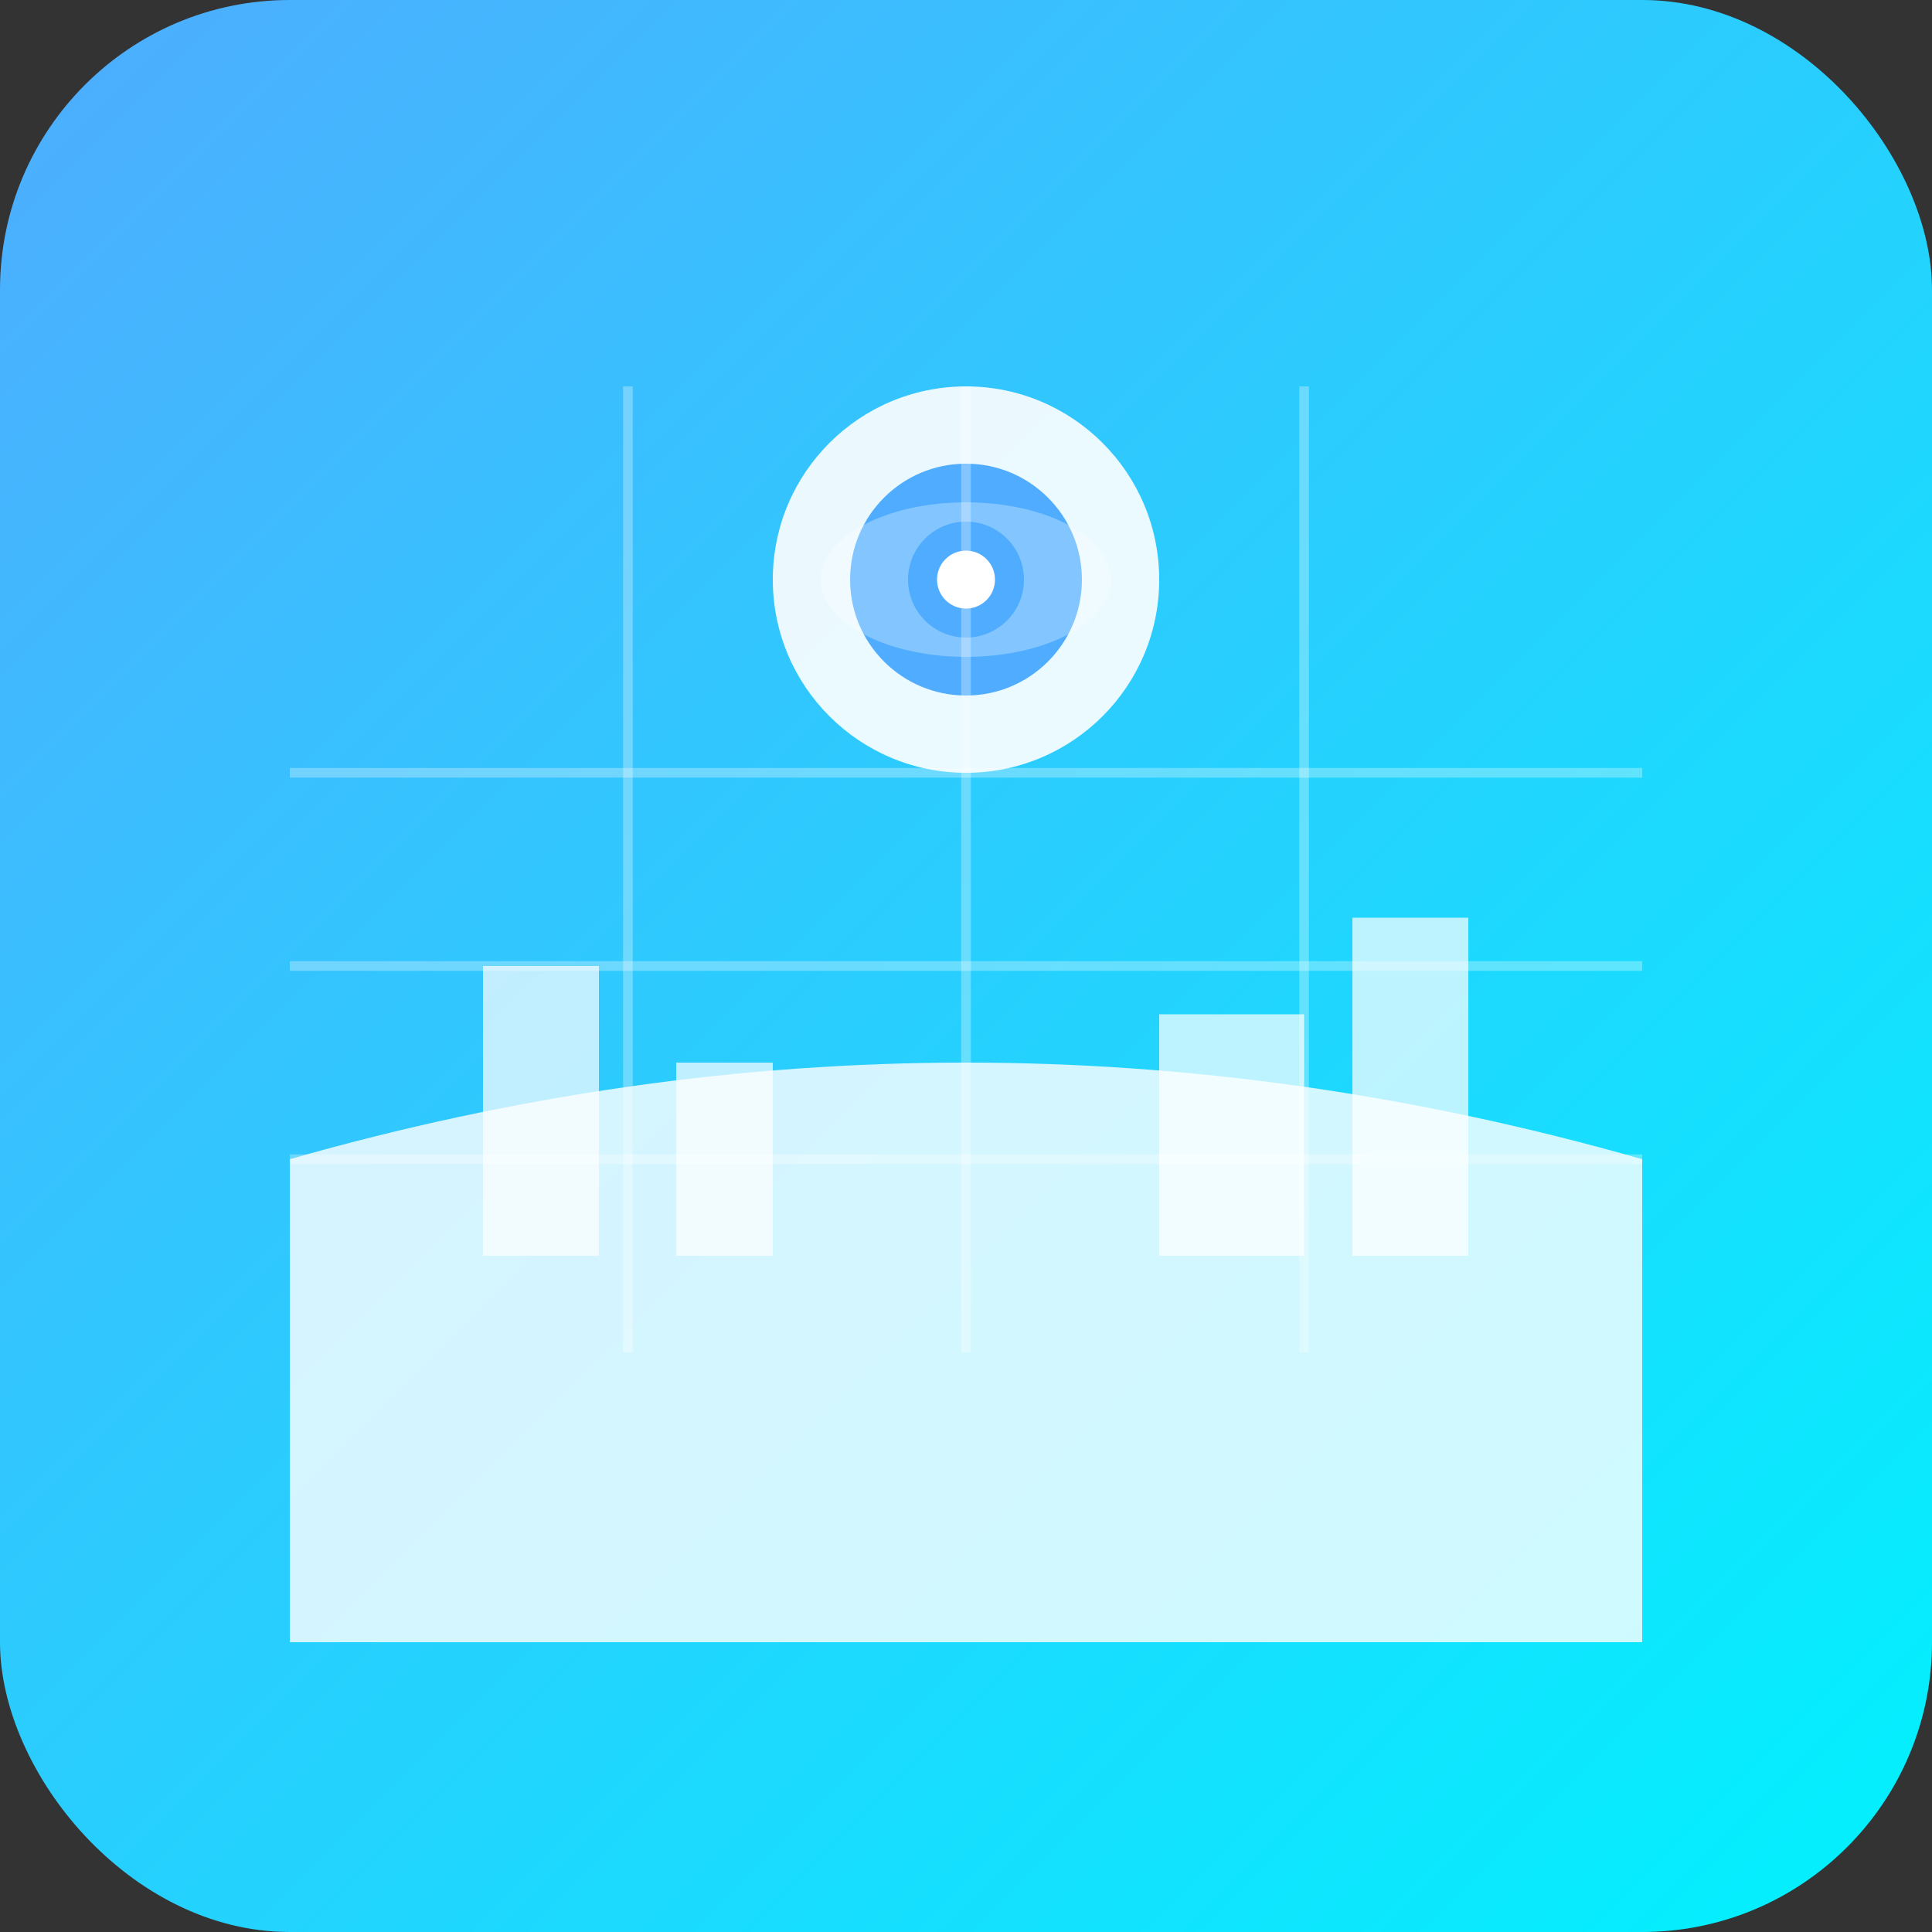 <svg viewBox="0 0 200 200" xmlns="http://www.w3.org/2000/svg">
  <rect x="0" y="0" width="200" height="200" fill="#333333" stroke="none"/>
  <defs>
    <linearGradient id="sceneGrad" x1="0%" y1="0%" x2="100%" y2="100%">
      <stop offset="0%" style="stop-color:#4facfe;stop-opacity:1" />
      <stop offset="100%" style="stop-color:#00f2fe;stop-opacity:1" />
    </linearGradient>
  </defs>
  <rect width="200" height="200" fill="url(#sceneGrad)" rx="30"/>
  
  <!-- Scene elements -->
  <circle cx="100" cy="60" r="20" fill="white" opacity="0.9"/>
  <circle cx="100" cy="60" r="12" fill="#4facfe"/>
  
  <!-- Ground/horizon -->
  <path d="M30 120 Q100 100 170 120 L170 170 L30 170 Z" fill="white" opacity="0.8"/>
  
  <!-- Objects in scene -->
  <rect x="50" y="100" width="12" height="30" fill="white" opacity="0.7"/>
  <rect x="70" y="110" width="10" height="20" fill="white" opacity="0.7"/>
  <rect x="120" y="105" width="15" height="25" fill="white" opacity="0.7"/>
  <rect x="140" y="95" width="12" height="35" fill="white" opacity="0.7"/>
  
  <!-- Understanding indicator - eye symbol -->
  <ellipse cx="100" cy="60" rx="15" ry="8" fill="white" opacity="0.3"/>
  <circle cx="100" cy="60" r="6" fill="#4facfe"/>
  <circle cx="100" cy="60" r="3" fill="white"/>
  
  <!-- Analysis grid -->
  <line x1="30" y1="80" x2="170" y2="80" stroke="white" stroke-width="1" opacity="0.3"/>
  <line x1="30" y1="100" x2="170" y2="100" stroke="white" stroke-width="1" opacity="0.3"/>
  <line x1="30" y1="120" x2="170" y2="120" stroke="white" stroke-width="1" opacity="0.3"/>
  <line x1="65" y1="40" x2="65" y2="140" stroke="white" stroke-width="1" opacity="0.3"/>
  <line x1="100" y1="40" x2="100" y2="140" stroke="white" stroke-width="1" opacity="0.3"/>
  <line x1="135" y1="40" x2="135" y2="140" stroke="white" stroke-width="1" opacity="0.3"/>
</svg>